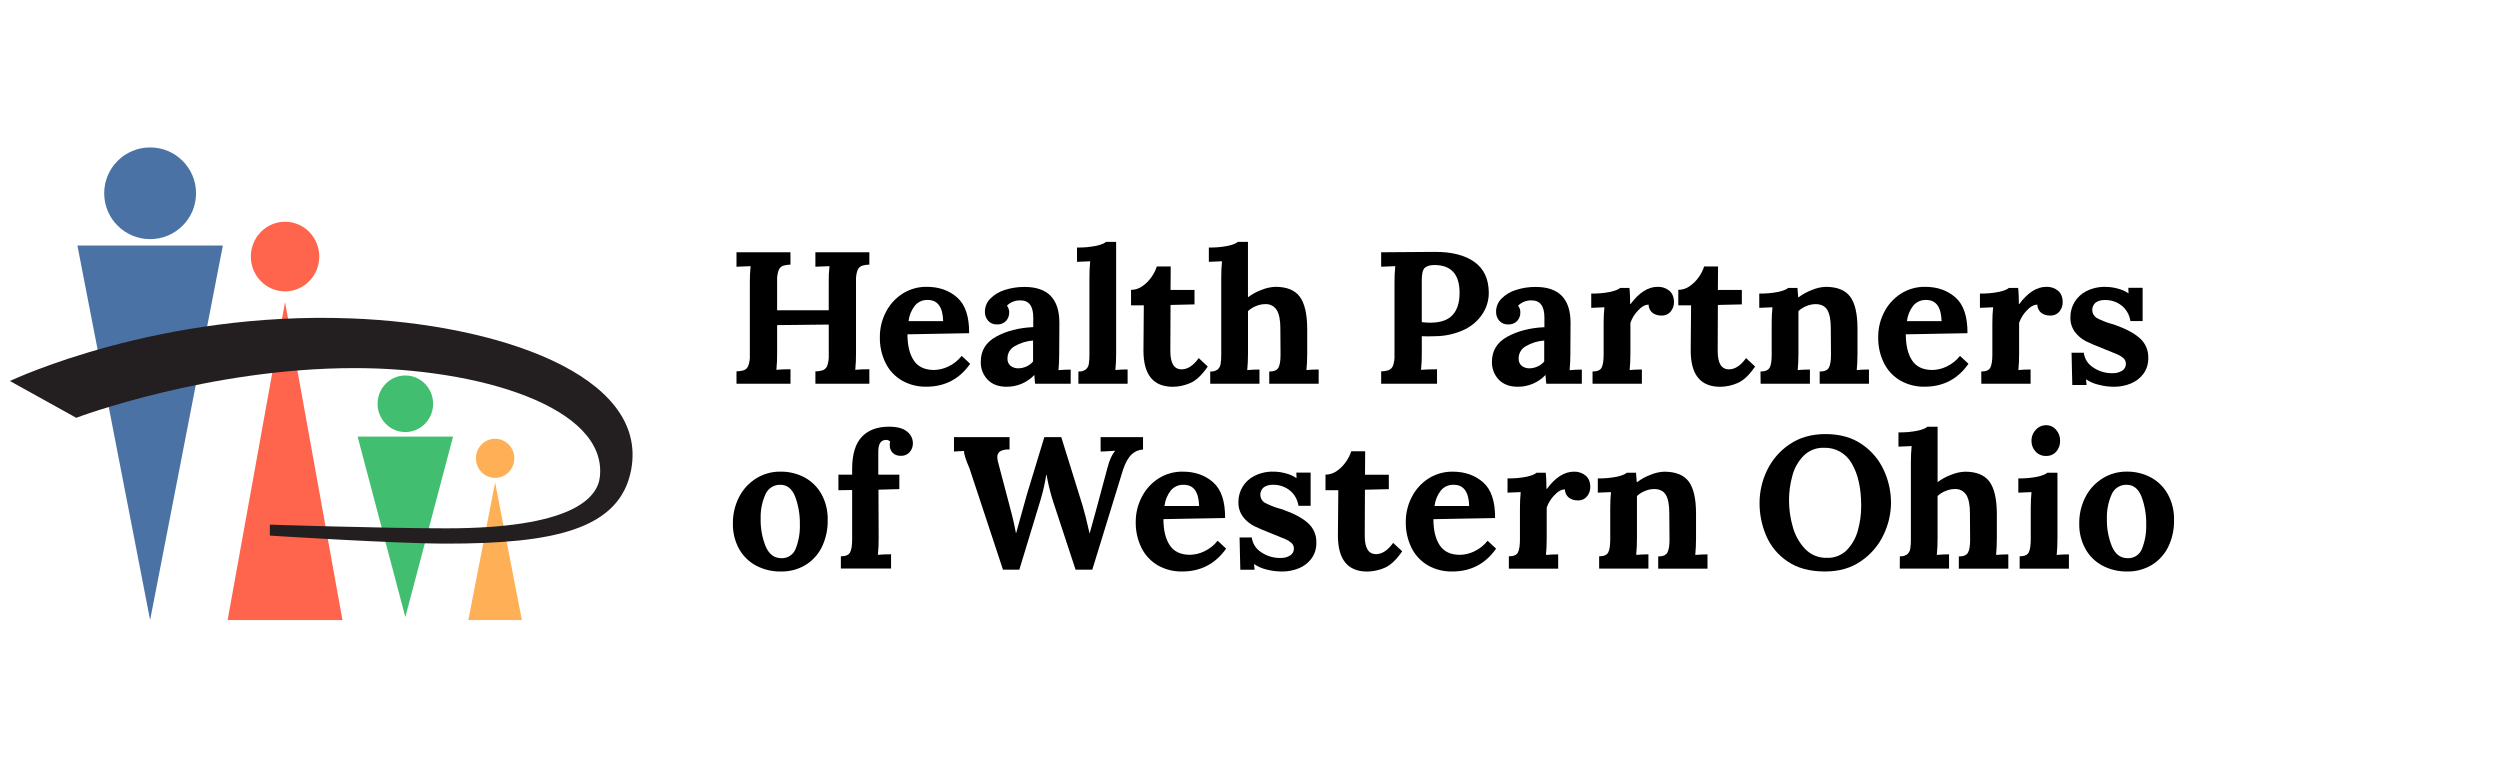 <svg width="201" height="61" viewBox="0 0 201 61" fill="none" xmlns="http://www.w3.org/2000/svg">
<g clip-path="url(#clip0_32191_18073)">
<path d="M12.069 49.852L17.918 19.742H6.223L12.069 49.852Z" fill="#4A72A5"/>
<path d="M12.07 19.226C14.109 19.226 15.763 17.576 15.763 15.539C15.763 13.503 14.109 11.853 12.07 11.853C10.031 11.853 8.377 13.503 8.377 15.539C8.377 17.576 10.031 19.226 12.07 19.226Z" fill="#4A72A5"/>
<path d="M32.589 49.611L36.425 35.105H28.752L32.589 49.611Z" fill="#41BE6F"/>
<path d="M32.589 34.738C33.822 34.738 34.822 33.719 34.822 32.463C34.822 31.207 33.822 30.188 32.589 30.188C31.356 30.188 30.357 31.207 30.357 32.463C30.357 33.719 31.356 34.738 32.589 34.738Z" fill="#41BE6F"/>
<path d="M22.918 24.282L18.3 49.852H27.534L22.918 24.282Z" fill="#FF644D"/>
<path d="M22.918 23.428C24.437 23.428 25.668 22.174 25.668 20.628C25.668 19.081 24.437 17.828 22.918 17.828C21.399 17.828 20.168 19.081 20.168 20.628C20.168 22.174 21.399 23.428 22.918 23.428Z" fill="#FF644D"/>
<path d="M39.807 38.791L37.653 49.853H41.961L39.807 38.791Z" fill="#FFB057"/>
<path d="M39.807 38.423C40.661 38.423 41.352 37.718 41.352 36.85C41.352 35.981 40.661 35.276 39.807 35.276C38.954 35.276 38.263 35.981 38.263 36.85C38.263 37.718 38.954 38.423 39.807 38.423Z" fill="#FFB057"/>
<path d="M35.877 43.708C31.777 43.708 21.696 43.062 21.696 43.062V42.182C21.696 42.182 30.887 42.478 35.877 42.478C45.908 42.478 48.046 40.085 48.231 38.327C48.824 32.703 38.447 29.595 28.515 29.595C16.804 29.595 6.227 33.548 6.131 33.591L0.794 30.631C1.207 30.45 12.814 25.014 28.219 25.599C39.93 26.043 52.138 30.128 50.752 37.735C49.862 42.618 44.431 43.708 35.877 43.708Z" fill="#231F20"/>
<path d="M59.214 29.854C59.424 29.854 59.634 29.821 59.833 29.755C59.91 29.721 59.978 29.672 60.036 29.611C60.093 29.55 60.138 29.479 60.167 29.401C60.262 29.124 60.303 28.832 60.287 28.54V22.759C60.282 22.305 60.302 21.852 60.348 21.4L59.214 21.445V20.283H63.554V21.279C63.343 21.279 63.134 21.312 62.933 21.377C62.857 21.411 62.788 21.46 62.731 21.521C62.674 21.582 62.63 21.654 62.601 21.732C62.505 22.008 62.464 22.3 62.48 22.591V24.948H66.63V22.759C66.619 22.305 66.639 21.851 66.691 21.4L65.557 21.445V20.283H69.896V21.279C69.686 21.279 69.477 21.312 69.276 21.377C69.2 21.411 69.132 21.46 69.075 21.521C69.018 21.582 68.973 21.654 68.944 21.732C68.848 22.008 68.807 22.3 68.823 22.591V28.374C68.828 28.827 68.808 29.281 68.763 29.732C69.085 29.703 69.463 29.686 69.896 29.686V30.853H65.558V29.857C65.769 29.857 65.978 29.824 66.178 29.758C66.254 29.724 66.323 29.675 66.38 29.614C66.438 29.553 66.482 29.482 66.512 29.404C66.606 29.127 66.647 28.835 66.632 28.543V26.095L62.481 26.139V28.374C62.486 28.827 62.467 29.281 62.422 29.732C62.743 29.703 63.121 29.686 63.556 29.686V30.853H59.214V29.854Z" fill="black"/>
<path d="M72.524 30.601C71.959 30.273 71.502 29.788 71.21 29.204C70.885 28.548 70.724 27.823 70.741 27.091C70.738 26.401 70.901 25.72 71.217 25.106C71.521 24.501 71.982 23.987 72.551 23.619C73.137 23.243 73.821 23.049 74.517 23.061C75.494 23.061 76.308 23.347 76.958 23.921C77.609 24.494 77.929 25.45 77.919 26.789L72.959 26.879C72.959 27.767 73.128 28.466 73.466 28.978C73.804 29.489 74.347 29.745 75.096 29.747C75.489 29.738 75.876 29.646 76.23 29.476C76.656 29.278 77.029 28.983 77.32 28.615L78 29.25C77.143 30.476 75.968 31.09 74.477 31.091C73.794 31.104 73.12 30.935 72.524 30.601ZM75.83 25.821C75.8 24.684 75.387 24.116 74.591 24.116C74.394 24.108 74.198 24.145 74.018 24.224C73.838 24.304 73.679 24.425 73.553 24.576C73.273 24.937 73.098 25.367 73.046 25.821H75.83Z" fill="black"/>
<path d="M79.406 30.526C79.222 30.334 79.078 30.106 78.983 29.857C78.888 29.608 78.845 29.343 78.855 29.077C78.855 28.189 79.268 27.517 80.094 27.063C80.92 26.608 81.913 26.354 83.074 26.3V25.525C83.074 24.61 82.731 24.152 82.045 24.151C81.844 24.144 81.644 24.178 81.457 24.25C81.27 24.323 81.1 24.434 80.957 24.575C81.085 24.738 81.149 24.941 81.138 25.148C81.139 25.387 81.05 25.619 80.889 25.797C80.795 25.896 80.681 25.974 80.554 26.023C80.427 26.073 80.291 26.094 80.155 26.084C80.022 26.091 79.889 26.068 79.766 26.017C79.643 25.966 79.533 25.888 79.445 25.788C79.27 25.585 79.178 25.323 79.187 25.056C79.187 24.668 79.339 24.296 79.611 24.02C79.932 23.694 80.329 23.452 80.767 23.318C81.287 23.148 81.831 23.064 82.378 23.07C84.241 23.07 85.173 24.031 85.174 25.953L85.159 28.429C85.159 28.911 85.14 29.355 85.1 29.761C85.432 29.731 85.76 29.716 86.083 29.716V30.853H83.225C83.204 30.723 83.183 30.49 83.164 30.159H83.149C82.861 30.46 82.513 30.699 82.128 30.86C81.743 31.021 81.328 31.101 80.911 31.094C80.276 31.092 79.775 30.903 79.406 30.526ZM83.059 29.068V27.378C82.539 27.415 82.035 27.57 81.584 27.831C81.407 27.926 81.259 28.068 81.156 28.241C81.054 28.413 81 28.611 81.001 28.812C80.992 28.925 81.01 29.039 81.054 29.144C81.097 29.249 81.165 29.342 81.252 29.416C81.427 29.549 81.643 29.619 81.864 29.613C82.091 29.611 82.314 29.562 82.52 29.468C82.726 29.374 82.91 29.238 83.059 29.068Z" fill="black"/>
<path d="M86.703 29.869C86.913 29.884 87.122 29.829 87.296 29.71C87.424 29.599 87.51 29.447 87.538 29.279C87.577 29.03 87.594 28.777 87.59 28.525V22.321C87.588 21.882 87.608 21.443 87.65 21.006L86.592 21.052V19.901C87.11 19.912 87.627 19.866 88.135 19.765C88.53 19.674 88.792 19.569 88.921 19.448H89.737V28.415C89.737 28.898 89.717 29.342 89.677 29.747C90.009 29.718 90.336 29.703 90.66 29.703V30.853H86.703V29.869Z" fill="black"/>
<path d="M91.934 28.189L91.963 24.549H90.936V23.305C91.264 23.304 91.584 23.201 91.85 23.009C92.137 22.808 92.385 22.557 92.583 22.269C92.767 22.011 92.91 21.726 93.007 21.424H94.126L94.111 23.311H96.038V24.473L94.111 24.518L94.095 28.232C94.095 29.208 94.397 29.696 95.002 29.695C95.486 29.695 95.945 29.393 96.379 28.79L97.104 29.47C96.63 30.161 96.156 30.605 95.683 30.802C95.243 30.992 94.771 31.093 94.292 31.098C92.72 31.093 91.934 30.123 91.934 28.189Z" fill="black"/>
<path d="M97.302 29.869C97.512 29.884 97.721 29.829 97.895 29.71C98.023 29.599 98.108 29.447 98.136 29.279C98.176 29.03 98.193 28.777 98.188 28.525V22.321C98.186 21.882 98.207 21.443 98.249 21.006L97.191 21.052V19.901C97.708 19.912 98.226 19.866 98.734 19.765C99.129 19.674 99.391 19.569 99.519 19.448H100.336V23.901C100.667 23.65 101.034 23.451 101.424 23.309C101.78 23.16 102.159 23.076 102.544 23.061C103.451 23.061 104.101 23.322 104.494 23.845C104.888 24.368 105.089 25.218 105.099 26.396V28.42C105.099 28.902 105.079 29.346 105.038 29.752C105.362 29.722 105.689 29.707 106.021 29.707V30.853H102.048V29.872C102.432 29.872 102.678 29.765 102.79 29.555C102.901 29.345 102.956 29.001 102.956 28.528L102.941 26.385C102.941 25.72 102.842 25.231 102.644 24.919C102.546 24.765 102.408 24.64 102.244 24.558C102.08 24.476 101.898 24.439 101.715 24.452C101.46 24.455 101.208 24.509 100.974 24.61C100.74 24.705 100.525 24.84 100.339 25.01V28.423C100.339 28.905 100.319 29.349 100.278 29.755C100.61 29.725 100.938 29.71 101.261 29.71V30.853H97.302V29.869Z" fill="black"/>
<path d="M111.045 29.854C111.256 29.854 111.465 29.821 111.665 29.755C111.741 29.721 111.81 29.672 111.867 29.611C111.924 29.55 111.969 29.479 111.998 29.401C112.093 29.124 112.134 28.832 112.118 28.54V22.759C112.113 22.305 112.134 21.852 112.179 21.4L111.045 21.445V20.283L115.344 20.252C116.705 20.243 117.771 20.512 118.542 21.06C119.312 21.607 119.698 22.44 119.699 23.558C119.697 24.141 119.529 24.712 119.215 25.204C118.859 25.757 118.357 26.201 117.763 26.487C117.027 26.84 116.222 27.026 115.405 27.03L114.812 27.045L114.312 27.03V28.362C114.318 28.82 114.298 29.279 114.251 29.735C114.575 29.706 115.003 29.689 115.537 29.689V30.853H111.045V29.854ZM116.783 25.332C117.162 24.924 117.351 24.328 117.35 23.543C117.35 22.054 116.675 21.309 115.325 21.308C114.972 21.308 114.714 21.384 114.552 21.535C114.392 21.683 114.311 22.008 114.311 22.501V25.898C114.536 25.93 114.764 25.945 114.991 25.944C115.808 25.944 116.406 25.74 116.783 25.332Z" fill="black"/>
<path d="M120.504 30.526C120.32 30.334 120.176 30.108 120.082 29.86C119.987 29.612 119.943 29.348 119.952 29.083C119.952 28.195 120.365 27.523 121.192 27.069C122.018 26.614 123.011 26.36 124.171 26.306V25.525C124.171 24.61 123.828 24.152 123.142 24.151C122.942 24.144 122.742 24.178 122.554 24.25C122.367 24.323 122.197 24.434 122.054 24.575C122.182 24.738 122.246 24.941 122.235 25.148C122.236 25.387 122.147 25.619 121.986 25.797C121.893 25.896 121.778 25.974 121.652 26.023C121.525 26.073 121.388 26.094 121.252 26.084C121.119 26.091 120.986 26.068 120.864 26.017C120.741 25.966 120.631 25.887 120.542 25.788C120.368 25.585 120.276 25.323 120.284 25.056C120.284 24.668 120.437 24.296 120.708 24.02C121.029 23.694 121.427 23.452 121.865 23.318C122.384 23.148 122.928 23.064 123.474 23.07C125.339 23.07 126.272 24.031 126.272 25.953L126.257 28.429C126.259 28.873 126.239 29.318 126.196 29.761C126.53 29.731 126.858 29.716 127.179 29.716V30.853H124.322C124.302 30.723 124.281 30.49 124.262 30.159H124.247C123.959 30.46 123.611 30.699 123.226 30.86C122.84 31.021 122.426 31.101 122.008 31.094C121.374 31.092 120.872 30.903 120.504 30.526ZM124.155 29.068V27.378C123.636 27.415 123.132 27.57 122.681 27.831C122.504 27.926 122.357 28.068 122.254 28.241C122.151 28.413 122.098 28.611 122.099 28.812C122.09 28.925 122.108 29.039 122.151 29.143C122.194 29.248 122.262 29.342 122.348 29.416C122.524 29.549 122.74 29.619 122.962 29.613C123.188 29.611 123.411 29.562 123.617 29.468C123.823 29.375 124.006 29.238 124.155 29.068Z" fill="black"/>
<path d="M128.041 29.868C128.424 29.868 128.669 29.762 128.774 29.552C128.879 29.341 128.932 28.998 128.932 28.525V25.988C128.932 25.536 128.953 25.108 128.993 24.705L127.935 24.751V23.601C128.453 23.612 128.97 23.566 129.478 23.465C129.871 23.374 130.133 23.268 130.264 23.148H131.005C131.024 23.296 131.04 23.496 131.049 23.74C131.058 23.984 131.066 24.218 131.066 24.449H131.095C131.78 23.524 132.506 23.061 133.273 23.061C133.616 23.047 133.952 23.159 134.217 23.377C134.464 23.588 134.588 23.9 134.588 24.313C134.587 24.576 134.496 24.832 134.331 25.038C134.239 25.151 134.12 25.239 133.986 25.297C133.852 25.355 133.706 25.38 133.56 25.369C133.322 25.373 133.087 25.305 132.887 25.174C132.782 25.094 132.697 24.991 132.638 24.874C132.579 24.756 132.548 24.626 132.546 24.495C132.265 24.495 131.974 24.657 131.678 24.985C131.412 25.263 131.21 25.595 131.085 25.958V28.419C131.085 28.902 131.065 29.346 131.024 29.752C131.347 29.722 131.675 29.707 132.007 29.707V30.853H128.041V29.868Z" fill="black"/>
<path d="M135.933 28.189L135.963 24.549H134.934V23.305C135.262 23.304 135.582 23.201 135.849 23.009C136.138 22.809 136.389 22.558 136.59 22.269C136.774 22.011 136.917 21.726 137.012 21.424H138.131L138.117 23.311H140.044V24.473L138.117 24.518L138.102 28.232C138.102 29.208 138.404 29.696 139.009 29.695C139.492 29.695 139.951 29.393 140.385 28.79L141.11 29.47C140.637 30.161 140.164 30.605 139.689 30.802C139.25 30.992 138.777 31.093 138.298 31.098C136.72 31.093 135.932 30.123 135.933 28.189Z" fill="black"/>
<path d="M141.543 29.869C141.927 29.869 142.17 29.762 142.284 29.552C142.399 29.342 142.443 28.998 142.443 28.525V25.988C142.443 25.536 142.463 25.108 142.504 24.705L141.445 24.751V23.601C141.963 23.612 142.48 23.566 142.987 23.465C143.38 23.374 143.642 23.268 143.774 23.148H144.515C144.515 23.169 144.536 23.419 144.576 23.903H144.607C144.936 23.653 145.3 23.453 145.688 23.311C146.035 23.163 146.406 23.078 146.784 23.062C147.702 23.062 148.357 23.324 148.749 23.846C149.142 24.369 149.339 25.22 149.342 26.398V28.421C149.342 28.904 149.322 29.348 149.281 29.753C149.615 29.724 149.943 29.709 150.264 29.709V30.853H146.303V29.872C146.686 29.872 146.933 29.765 147.044 29.555C147.156 29.345 147.211 29.001 147.211 28.528L147.196 26.385C147.196 25.72 147.102 25.231 146.915 24.919C146.729 24.609 146.414 24.452 145.971 24.452C145.716 24.455 145.464 24.509 145.23 24.61C144.996 24.705 144.781 24.84 144.594 25.01V28.423C144.594 28.905 144.574 29.349 144.535 29.755C144.856 29.725 145.184 29.71 145.518 29.71V30.853H141.555L141.543 29.869Z" fill="black"/>
<path d="M152.792 30.601C152.227 30.273 151.769 29.788 151.476 29.204C151.152 28.547 150.991 27.822 151.008 27.091C151.004 26.401 151.167 25.72 151.483 25.106C151.789 24.501 152.249 23.988 152.818 23.619C153.404 23.244 154.087 23.05 154.783 23.061C155.762 23.061 156.575 23.347 157.225 23.921C157.874 24.494 158.194 25.45 158.185 26.789L153.227 26.879C153.227 27.767 153.395 28.466 153.732 28.978C154.069 29.489 154.613 29.745 155.363 29.747C155.756 29.738 156.142 29.646 156.497 29.476C156.922 29.278 157.294 28.983 157.585 28.615L158.265 29.25C157.409 30.476 156.234 31.09 154.743 31.091C154.061 31.104 153.387 30.935 152.792 30.601ZM156.104 25.821C156.072 24.684 155.659 24.116 154.863 24.116C154.667 24.108 154.471 24.145 154.291 24.225C154.111 24.305 153.951 24.425 153.826 24.576C153.545 24.936 153.368 25.367 153.316 25.821H156.104Z" fill="black"/>
<path d="M159.294 29.868C159.677 29.868 159.921 29.762 160.026 29.552C160.132 29.341 160.185 28.998 160.185 28.525V25.988C160.185 25.536 160.205 25.108 160.246 24.705L159.187 24.751V23.601C159.705 23.612 160.223 23.566 160.731 23.465C161.123 23.374 161.386 23.268 161.516 23.148H162.257C162.277 23.296 162.293 23.496 162.303 23.74C162.314 23.984 162.318 24.218 162.318 24.449H162.348C163.033 23.524 163.759 23.061 164.525 23.061C164.869 23.047 165.205 23.159 165.47 23.377C165.718 23.588 165.841 23.9 165.84 24.313C165.839 24.576 165.749 24.832 165.584 25.038C165.491 25.151 165.373 25.239 165.239 25.297C165.105 25.355 164.959 25.38 164.813 25.369C164.574 25.373 164.34 25.305 164.14 25.174C164.035 25.094 163.95 24.991 163.891 24.874C163.832 24.756 163.8 24.626 163.799 24.495C163.517 24.495 163.227 24.657 162.93 24.985C162.665 25.263 162.462 25.595 162.337 25.958V28.419C162.337 28.902 162.317 29.346 162.277 29.752C162.6 29.722 162.927 29.707 163.259 29.707V30.853H159.299L159.294 29.868Z" fill="black"/>
<path d="M168.699 30.925C168.353 30.845 168.025 30.701 167.731 30.502H167.716L167.762 30.955H166.612L166.553 28.359H167.536C167.565 28.595 167.646 28.822 167.772 29.024C167.899 29.226 168.068 29.398 168.268 29.528C168.74 29.856 169.305 30.023 169.879 30.005C170.137 30.011 170.392 29.943 170.612 29.808C170.709 29.752 170.789 29.67 170.844 29.572C170.898 29.473 170.925 29.362 170.921 29.25C170.923 29.165 170.907 29.08 170.873 29.002C170.839 28.924 170.789 28.854 170.726 28.797C170.587 28.673 170.429 28.573 170.257 28.501C170.075 28.42 169.712 28.275 169.168 28.057C168.522 27.805 168.039 27.599 167.716 27.438C167.378 27.265 167.082 27.02 166.848 26.721C166.578 26.369 166.441 25.933 166.461 25.491C166.46 25.063 166.577 24.643 166.8 24.277C167.023 23.912 167.343 23.615 167.724 23.419C168.212 23.169 168.756 23.047 169.304 23.065C169.626 23.069 169.947 23.114 170.257 23.2C170.564 23.276 170.855 23.403 171.118 23.577H171.133L171.118 23.141H172.267V25.812H171.285C171.216 25.327 170.968 24.886 170.589 24.575C170.198 24.267 169.711 24.106 169.214 24.122C168.962 24.113 168.714 24.181 168.502 24.317C168.409 24.392 168.335 24.488 168.285 24.597C168.235 24.706 168.212 24.825 168.216 24.944C168.221 25.064 168.253 25.181 168.311 25.285C168.368 25.39 168.449 25.48 168.548 25.549C168.904 25.74 169.279 25.894 169.667 26.009C169.801 26.041 169.932 26.081 170.06 26.129C170.917 26.431 171.575 26.783 172.033 27.185C172.259 27.382 172.437 27.626 172.556 27.9C172.675 28.175 172.731 28.472 172.721 28.77C172.737 29.226 172.601 29.675 172.336 30.046C172.077 30.396 171.726 30.668 171.323 30.832C170.894 31.009 170.434 31.099 169.97 31.095C169.54 31.095 169.113 31.038 168.699 30.925Z" fill="black"/>
<path d="M60.801 45.482C60.222 45.176 59.744 44.709 59.425 44.139C59.082 43.515 58.91 42.812 58.925 42.101C58.912 41.344 59.089 40.597 59.44 39.926C59.759 39.318 60.236 38.806 60.823 38.447C61.4 38.095 62.065 37.912 62.741 37.92C63.421 37.908 64.092 38.069 64.692 38.387C65.265 38.699 65.737 39.168 66.053 39.739C66.395 40.373 66.565 41.085 66.546 41.805C66.564 42.562 66.401 43.312 66.071 43.993C65.774 44.594 65.311 45.097 64.737 45.442C64.144 45.788 63.467 45.963 62.781 45.949C62.092 45.96 61.412 45.8 60.801 45.482ZM63.976 44.109C64.217 43.494 64.33 42.836 64.309 42.176C64.326 41.409 64.197 40.646 63.93 39.926C63.678 39.293 63.283 38.976 62.744 38.976C62.486 38.968 62.232 39.039 62.016 39.179C61.8 39.319 61.632 39.522 61.535 39.761C61.265 40.369 61.136 41.029 61.157 41.694C61.137 42.463 61.276 43.229 61.564 43.943C61.837 44.567 62.255 44.879 62.82 44.879C63.069 44.89 63.316 44.821 63.524 44.682C63.732 44.544 63.89 44.343 63.976 44.109Z" fill="black"/>
<path d="M67.605 44.727C67.987 44.727 68.234 44.622 68.346 44.411C68.458 44.2 68.513 43.857 68.512 43.384V39.398L67.408 39.413V38.161H68.512V37.717C68.512 36.539 68.769 35.676 69.283 35.128C69.797 34.581 70.528 34.306 71.475 34.306C72.13 34.306 72.614 34.436 72.927 34.698C73.072 34.807 73.189 34.949 73.271 35.111C73.352 35.273 73.395 35.452 73.397 35.633C73.403 35.896 73.311 36.152 73.139 36.351C73.05 36.45 72.94 36.528 72.817 36.58C72.694 36.631 72.561 36.654 72.428 36.647C72.308 36.654 72.188 36.636 72.074 36.595C71.961 36.553 71.858 36.489 71.77 36.406C71.692 36.323 71.631 36.226 71.591 36.119C71.55 36.013 71.532 35.899 71.536 35.785C71.534 35.686 71.544 35.587 71.566 35.489C71.519 35.447 71.464 35.415 71.404 35.394C71.345 35.374 71.282 35.365 71.219 35.37C70.816 35.38 70.614 35.692 70.614 36.305V38.162H72.307V39.324L70.629 39.37L70.644 43.249C70.647 43.703 70.626 44.156 70.583 44.608C70.917 44.578 71.27 44.563 71.641 44.563V45.71H67.605V44.727Z" fill="black"/>
<path d="M77.948 37.66C77.652 36.977 77.503 36.509 77.503 36.258L76.701 36.302V35.145H81.168V36.141C80.917 36.117 80.663 36.161 80.436 36.269C80.35 36.322 80.282 36.397 80.238 36.486C80.193 36.575 80.175 36.675 80.185 36.774C80.192 36.944 80.223 37.111 80.275 37.273L81.183 40.715L81.365 41.417C81.466 41.804 81.571 42.284 81.682 42.858H81.697L82.56 39.764L83.965 35.145H85.326L87.053 40.696C87.193 41.159 87.375 41.883 87.597 42.87H87.612L88.187 40.788L89.034 37.632C89.195 36.999 89.401 36.541 89.653 36.259V36.243L88.868 36.289L88.49 36.303V35.145H91.899V36.141C91.553 36.158 91.226 36.3 90.977 36.54C90.715 36.787 90.488 37.192 90.296 37.755L87.821 45.8H86.475L84.696 40.395C84.498 39.787 84.336 39.167 84.211 38.54C84.194 38.412 84.169 38.286 84.136 38.162H84.121C84.016 38.83 83.867 39.491 83.676 40.139L81.955 45.8H80.639L77.948 37.66Z" fill="black"/>
<path d="M93.098 45.46C92.533 45.132 92.076 44.647 91.783 44.063C91.459 43.407 91.297 42.684 91.313 41.953C91.311 41.261 91.477 40.579 91.796 39.965C92.101 39.36 92.562 38.846 93.131 38.477C93.717 38.103 94.4 37.909 95.096 37.92C96.075 37.92 96.889 38.206 97.539 38.779C98.189 39.353 98.509 40.309 98.498 41.648L93.54 41.738C93.54 42.626 93.709 43.325 94.047 43.837C94.385 44.348 94.928 44.604 95.677 44.606C96.07 44.597 96.457 44.505 96.811 44.335C97.236 44.136 97.609 43.842 97.9 43.474L98.58 44.109C97.714 45.335 96.537 45.948 95.049 45.948C94.367 45.963 93.693 45.794 93.098 45.46ZM96.41 40.681C96.378 39.545 95.964 38.976 95.169 38.976C94.972 38.968 94.776 39.005 94.596 39.085C94.416 39.165 94.257 39.285 94.131 39.437C93.851 39.797 93.675 40.228 93.624 40.681H96.41Z" fill="black"/>
<path d="M101.807 45.784C101.461 45.702 101.133 45.557 100.839 45.356H100.824L100.87 45.809H99.721L99.661 43.214H100.643C100.673 43.45 100.754 43.677 100.88 43.879C101.007 44.081 101.176 44.253 101.376 44.383C101.847 44.711 102.413 44.878 102.987 44.859C103.245 44.866 103.5 44.797 103.719 44.662C103.817 44.606 103.897 44.525 103.952 44.426C104.007 44.328 104.034 44.217 104.031 44.104C104.033 44.019 104.016 43.935 103.982 43.856C103.948 43.778 103.897 43.708 103.834 43.652C103.695 43.528 103.537 43.428 103.365 43.356C103.183 43.274 102.821 43.129 102.276 42.912C101.63 42.66 101.147 42.454 100.824 42.293C100.486 42.119 100.19 41.874 99.956 41.575C99.686 41.223 99.549 40.788 99.569 40.345C99.568 39.917 99.685 39.498 99.908 39.132C100.131 38.766 100.451 38.469 100.832 38.273C101.32 38.024 101.864 37.902 102.412 37.92C102.734 37.924 103.055 37.969 103.365 38.054C103.672 38.13 103.963 38.258 104.226 38.432H104.241L104.226 37.995H105.375V40.666H104.397C104.328 40.182 104.08 39.74 103.702 39.429C103.311 39.121 102.824 38.961 102.326 38.976C102.075 38.968 101.827 39.036 101.616 39.172C101.522 39.247 101.448 39.342 101.398 39.451C101.348 39.56 101.324 39.679 101.329 39.798C101.333 39.918 101.365 40.035 101.423 40.14C101.48 40.245 101.562 40.335 101.66 40.403C102.017 40.595 102.392 40.749 102.78 40.863C102.913 40.894 103.044 40.934 103.172 40.983C104.029 41.285 104.687 41.637 105.146 42.04C105.371 42.236 105.55 42.48 105.669 42.755C105.788 43.029 105.844 43.326 105.833 43.625C105.849 44.081 105.714 44.529 105.448 44.901C105.189 45.251 104.839 45.522 104.435 45.687C104.005 45.864 103.543 45.953 103.078 45.949C102.649 45.95 102.222 45.895 101.807 45.784Z" fill="black"/>
<path d="M107.568 43.052L107.599 39.413H106.57V38.161C106.898 38.16 107.218 38.057 107.485 37.865C107.772 37.664 108.02 37.413 108.218 37.125C108.403 36.867 108.546 36.582 108.641 36.28H109.76L109.745 38.167H111.661V39.328L109.741 39.374L109.726 43.088C109.726 44.064 110.028 44.553 110.633 44.553C111.117 44.553 111.575 44.251 112.009 43.647L112.735 44.325C112.261 45.016 111.787 45.459 111.314 45.657C110.874 45.847 110.401 45.947 109.922 45.953C108.353 45.95 107.569 44.983 107.568 43.052Z" fill="black"/>
<path d="M114.81 45.46C114.245 45.132 113.788 44.647 113.495 44.063C113.171 43.407 113.01 42.683 113.025 41.952C113.022 41.262 113.186 40.581 113.503 39.968C113.808 39.363 114.268 38.849 114.837 38.48C115.423 38.106 116.107 37.911 116.803 37.922C117.781 37.922 118.595 38.209 119.246 38.782C119.896 39.356 120.216 40.312 120.205 41.651L115.246 41.741C115.246 42.629 115.415 43.328 115.752 43.839C116.089 44.35 116.632 44.607 117.382 44.609C117.775 44.6 118.162 44.507 118.516 44.338C118.941 44.139 119.314 43.844 119.604 43.477L120.285 44.112C119.427 45.336 118.252 45.948 116.761 45.948C116.079 45.963 115.405 45.794 114.81 45.46ZM118.122 40.681C118.09 39.544 117.677 38.976 116.881 38.976C116.684 38.968 116.488 39.005 116.308 39.085C116.128 39.165 115.969 39.285 115.844 39.437C115.563 39.797 115.388 40.228 115.337 40.681H118.122Z" fill="black"/>
<path d="M121.312 44.727C121.694 44.727 121.939 44.622 122.044 44.411C122.15 44.2 122.203 43.857 122.204 43.384V40.848C122.204 40.395 122.224 39.967 122.264 39.565L121.205 39.61V38.463C121.723 38.474 122.241 38.428 122.748 38.327C123.141 38.236 123.404 38.13 123.534 38.01H124.275C124.296 38.158 124.311 38.356 124.321 38.602C124.332 38.847 124.336 39.08 124.336 39.311H124.366C125.051 38.384 125.777 37.922 126.543 37.922C126.887 37.909 127.223 38.021 127.488 38.239C127.736 38.45 127.859 38.762 127.858 39.175C127.858 39.438 127.768 39.694 127.602 39.9C127.509 40.013 127.391 40.102 127.257 40.159C127.123 40.217 126.977 40.242 126.831 40.231C126.591 40.233 126.357 40.163 126.158 40.029C126.053 39.949 125.968 39.846 125.909 39.728C125.85 39.611 125.818 39.481 125.817 39.349C125.535 39.349 125.245 39.512 124.948 39.839C124.683 40.117 124.48 40.449 124.355 40.813V43.285C124.355 43.767 124.335 44.211 124.295 44.616C124.618 44.587 124.945 44.572 125.277 44.572V45.719H121.312V44.727Z" fill="black"/>
<path d="M128.571 44.727C128.953 44.727 129.197 44.622 129.303 44.411C129.409 44.2 129.462 43.857 129.463 43.384V40.848C129.463 40.395 129.483 39.967 129.522 39.565L128.464 39.61V38.463C128.982 38.474 129.499 38.428 130.007 38.327C130.4 38.236 130.662 38.13 130.793 38.01H131.534C131.534 38.031 131.555 38.282 131.595 38.765H131.624C131.953 38.515 132.317 38.315 132.705 38.173C133.053 38.024 133.424 37.94 133.802 37.924C134.72 37.924 135.375 38.185 135.768 38.708C136.16 39.231 136.358 40.082 136.361 41.26V43.284C136.361 43.767 136.34 44.211 136.3 44.616C136.632 44.587 136.96 44.572 137.283 44.572V45.719H133.319V44.738C133.701 44.738 133.948 44.632 134.06 44.421C134.172 44.21 134.228 43.867 134.228 43.394L134.211 41.251C134.211 40.586 134.118 40.098 133.933 39.786C133.746 39.475 133.43 39.318 132.987 39.318C132.732 39.321 132.48 39.375 132.246 39.477C132.012 39.571 131.797 39.707 131.611 39.877V43.282C131.611 43.764 131.591 44.208 131.55 44.613C131.873 44.584 132.201 44.569 132.533 44.569V45.716H128.572L128.571 44.727Z" fill="black"/>
<path d="M143.736 45.149C142.974 44.646 142.375 43.933 142.012 43.096C141.647 42.253 141.462 41.344 141.468 40.425C141.47 39.52 141.676 38.627 142.072 37.813C142.476 36.967 143.1 36.245 143.88 35.723C144.682 35.174 145.647 34.899 146.775 34.9C147.934 34.9 148.909 35.175 149.701 35.723C150.469 36.243 151.078 36.965 151.462 37.809C151.84 38.628 152.036 39.519 152.037 40.421C152.032 41.318 151.825 42.202 151.432 43.009C151.029 43.86 150.405 44.587 149.625 45.115C148.825 45.671 147.86 45.948 146.73 45.948C145.521 45.948 144.522 45.682 143.736 45.149ZM148.479 44.229C148.906 43.791 149.212 43.251 149.369 42.66C149.551 42.016 149.642 41.35 149.64 40.681C149.64 39.252 149.388 38.115 148.884 37.27C148.666 36.872 148.341 36.542 147.946 36.318C147.551 36.094 147.101 35.985 146.647 36.002C146.346 35.991 146.047 36.042 145.766 36.151C145.486 36.26 145.231 36.425 145.017 36.636C144.579 37.081 144.267 37.633 144.109 38.236C143.927 38.89 143.835 39.565 143.837 40.243C143.838 40.959 143.94 41.671 144.14 42.358C144.318 43.023 144.658 43.633 145.131 44.134C145.355 44.369 145.626 44.555 145.927 44.678C146.228 44.801 146.552 44.86 146.877 44.85C147.173 44.862 147.469 44.813 147.745 44.706C148.021 44.599 148.273 44.437 148.484 44.229H148.479Z" fill="black"/>
<path d="M152.747 44.727C152.957 44.744 153.166 44.688 153.34 44.569C153.468 44.458 153.554 44.306 153.583 44.138C153.622 43.889 153.64 43.636 153.635 43.384V37.179C153.633 36.741 153.653 36.302 153.695 35.865L152.637 35.911V34.764C153.154 34.775 153.671 34.729 154.179 34.628C154.573 34.538 154.834 34.431 154.966 34.311H155.783V38.765C156.113 38.514 156.48 38.314 156.871 38.173C157.226 38.023 157.605 37.939 157.99 37.924C158.897 37.924 159.547 38.185 159.941 38.708C160.334 39.231 160.536 40.082 160.546 41.26V43.284C160.546 43.767 160.525 44.211 160.485 44.616C160.806 44.587 161.134 44.572 161.468 44.572V45.719H157.49V44.738C157.874 44.738 158.12 44.633 158.232 44.421C158.343 44.209 158.398 43.867 158.398 43.394L158.383 41.251C158.383 40.586 158.284 40.097 158.086 39.786C157.988 39.632 157.849 39.507 157.686 39.425C157.522 39.342 157.339 39.306 157.157 39.318C156.902 39.321 156.65 39.375 156.416 39.477C156.182 39.571 155.967 39.707 155.781 39.877V43.282C155.781 43.764 155.761 44.208 155.72 44.613C156.052 44.584 156.38 44.569 156.703 44.569V45.716H152.741L152.747 44.727Z" fill="black"/>
<path d="M162.38 44.727C162.762 44.727 163.006 44.622 163.112 44.411C163.218 44.2 163.271 43.857 163.272 43.384V40.878C163.272 40.404 163.292 39.967 163.332 39.565L162.273 39.61V38.463C162.791 38.474 163.308 38.428 163.816 38.327C164.209 38.236 164.472 38.13 164.602 38.01H165.419V43.284C165.419 43.767 165.399 44.211 165.358 44.616C165.681 44.587 166.009 44.572 166.341 44.572V45.719H162.38V44.727ZM163.665 36.311C163.444 36.077 163.324 35.765 163.332 35.444C163.328 35.28 163.357 35.117 163.417 34.965C163.477 34.812 163.566 34.673 163.68 34.556C163.782 34.44 163.908 34.346 164.048 34.283C164.189 34.219 164.342 34.186 164.497 34.186C164.65 34.183 164.802 34.214 164.941 34.276C165.081 34.339 165.205 34.432 165.305 34.548C165.523 34.792 165.639 35.109 165.631 35.436C165.642 35.756 165.531 36.069 165.321 36.311C165.22 36.425 165.095 36.515 164.955 36.575C164.815 36.635 164.664 36.663 164.512 36.659C164.354 36.664 164.197 36.636 164.051 36.576C163.905 36.516 163.773 36.426 163.665 36.311Z" fill="black"/>
<path d="M169.047 45.482C168.468 45.176 167.99 44.71 167.672 44.138C167.328 43.515 167.156 42.812 167.172 42.1C167.158 41.344 167.335 40.597 167.686 39.926C168.005 39.318 168.483 38.806 169.07 38.447C169.645 38.095 170.308 37.912 170.982 37.918C171.661 37.906 172.333 38.067 172.933 38.386C173.507 38.697 173.979 39.166 174.294 39.737C174.637 40.368 174.81 41.079 174.793 41.797C174.811 42.554 174.648 43.304 174.317 43.986C174.02 44.586 173.557 45.089 172.983 45.435C172.39 45.783 171.713 45.961 171.025 45.948C170.337 45.96 169.657 45.8 169.047 45.482ZM172.223 44.109C172.462 43.493 172.575 42.836 172.555 42.176C172.572 41.409 172.444 40.646 172.177 39.926C171.925 39.293 171.526 38.976 170.982 38.976C170.724 38.968 170.47 39.039 170.254 39.179C170.037 39.319 169.869 39.522 169.772 39.761C169.503 40.369 169.374 41.029 169.394 41.694C169.374 42.464 169.514 43.229 169.803 43.943C170.075 44.566 170.494 44.878 171.057 44.878C171.309 44.891 171.557 44.823 171.767 44.685C171.976 44.546 172.136 44.344 172.223 44.109Z" fill="black"/>
</g>
<defs>
<clipPath id="clip0_32191_18073">
<rect width="200" height="60" fill="white" transform="translate(0.794 0.853)"/>
</clipPath>
</defs>
</svg>
